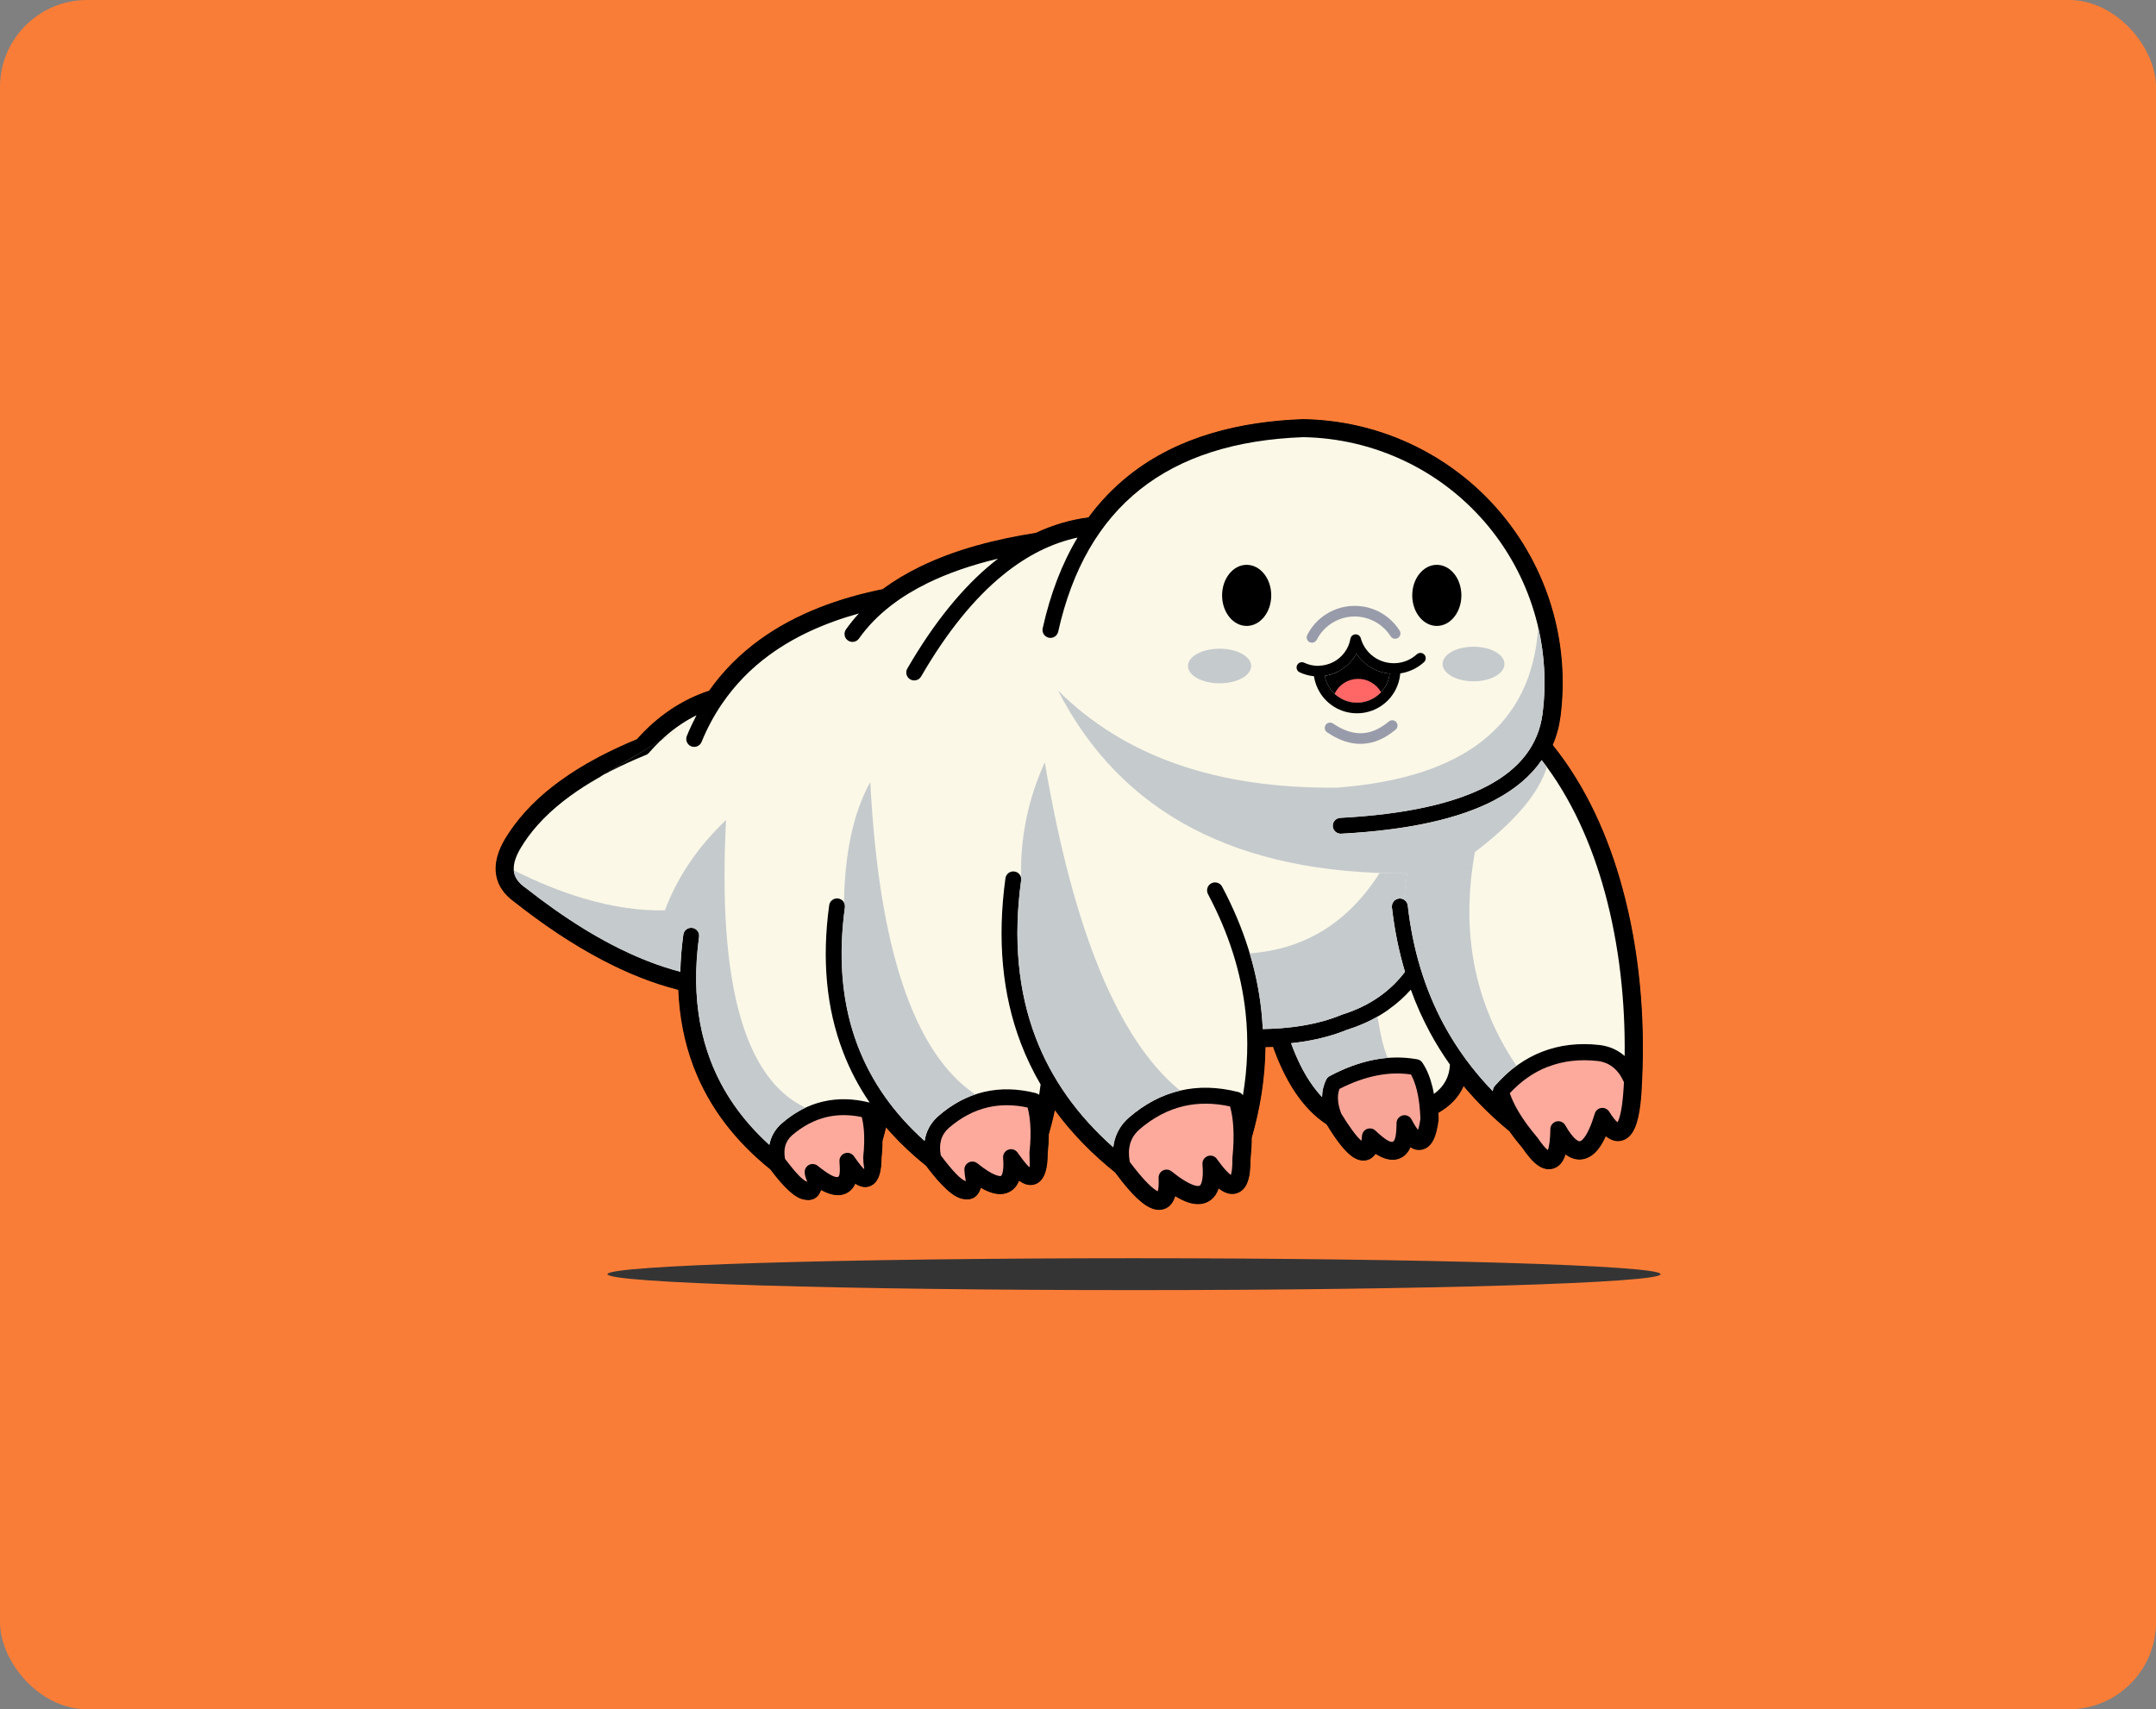 <svg width="396" height="314" viewBox="0 0 396 314" fill="none" xmlns="http://www.w3.org/2000/svg">
<rect x="0" y="0" width="396" height="314" fill="#808080" stroke="none"/>
<rect width="396" height="314" rx="16" fill="#FA7D37"/>
<g clip-path="url(#clip0_8187_22009)">
<path fill-rule="evenodd" clip-rule="evenodd" d="M183.621 215.65C183.621 215.65 183.68 215.52 183.692 215.473C183.952 214.705 183.893 213.535 183.822 212.732C183.739 211.704 184.519 210.782 185.547 210.7C186.244 210.641 186.929 210.983 187.295 211.574C187.744 212.212 188.229 212.874 188.737 213.476C188.725 212.921 188.689 212.377 188.678 211.822C188.678 211.751 188.678 211.692 188.678 211.621C188.855 209.955 188.926 208.277 188.819 206.612C188.76 205.666 188.63 204.733 188.406 203.811C186.114 203.351 183.786 203.303 181.506 203.835C178.883 204.449 176.567 205.773 174.535 207.521C173.921 208.077 173.46 208.75 173.235 209.554C173.011 210.369 173.035 211.243 173.176 212.07C174.074 213.263 175.622 215.284 176.839 216.205C176.768 215.78 176.733 215.355 176.709 214.918C176.662 213.89 177.465 213.004 178.505 212.956C178.954 212.933 179.403 213.086 179.757 213.37C180.714 214.138 182.097 215.189 183.266 215.532C183.325 215.544 183.514 215.603 183.621 215.638M225.824 215.083C225.942 214.374 225.942 213.606 225.931 212.909C225.931 212.838 225.931 212.779 225.931 212.708C226.132 210.806 226.214 208.892 226.084 206.99C226.013 205.855 225.848 204.721 225.576 203.622C222.894 203.067 220.177 202.996 217.495 203.622C214.482 204.331 211.823 205.844 209.496 207.852C208.763 208.514 208.22 209.317 207.948 210.274C207.676 211.255 207.712 212.295 207.889 213.299C209.059 214.847 210.76 217.092 212.343 218.202C212.414 217.623 212.402 216.985 212.379 216.418C212.332 215.39 213.147 214.504 214.175 214.457C214.624 214.433 215.084 214.587 215.427 214.87C216.538 215.756 218.133 216.962 219.491 217.375C219.61 217.411 220.023 217.517 220.118 217.47C220.165 217.434 220.259 217.198 220.271 217.139C220.578 216.229 220.508 214.882 220.425 213.925C220.342 212.897 221.122 211.976 222.15 211.893C222.847 211.834 223.532 212.165 223.898 212.767C224.454 213.547 225.104 214.433 225.813 215.095L225.824 215.083ZM277.787 200.929C278.177 202.004 278.697 203.02 279.276 204C280.233 205.619 281.367 207.12 282.584 208.549C282.655 208.62 282.714 208.703 282.773 208.786C283.163 209.364 283.6 210.003 284.096 210.511C284.309 209.554 284.333 208.443 284.356 207.474C284.344 206.777 284.711 206.139 285.302 205.796C286.199 205.288 287.346 205.607 287.865 206.505C288.338 207.332 289.047 208.478 289.815 209.057C289.862 209.093 290.075 209.246 290.134 209.246C290.252 209.223 290.524 208.916 290.595 208.821C291.493 207.722 292.119 205.808 292.532 204.449C292.662 204.012 292.958 203.634 293.336 203.398C294.21 202.854 295.38 203.126 295.923 204C296.23 204.485 296.573 205.017 296.963 205.454C297.636 203.634 297.766 200.81 297.861 198.873C296.998 196.97 295.64 195.612 293.501 195.316C293.501 195.316 293.478 195.316 293.466 195.316C290.417 194.974 287.334 195.234 284.463 196.356C281.911 197.349 279.701 198.955 277.811 200.929H277.787ZM249.738 208.679C249.738 208.679 249.738 208.644 249.738 208.62C249.809 207.592 250.707 206.801 251.735 206.871C252.196 206.907 252.621 207.096 252.94 207.415C253.294 207.746 255.232 209.494 255.657 209.329C256 209.175 256.083 206.694 256.083 206.281C256.083 205.241 256.933 204.414 257.973 204.414C258.67 204.414 259.296 204.804 259.616 205.418C259.828 205.808 260.041 206.21 260.277 206.588C260.36 206.21 260.419 205.844 260.466 205.465C260.407 203.776 260.242 202.063 259.84 200.42C259.615 199.511 259.32 198.589 258.871 197.762C256.91 197.502 254.937 197.597 252.999 197.963C250.683 198.412 248.45 199.251 246.347 200.326C246.194 200.799 246.134 201.283 246.146 201.779C246.158 202.665 246.406 203.563 246.702 204.39C247.564 205.796 248.58 207.462 249.714 208.679H249.738ZM157.935 205.572C155.938 205.182 153.918 205.146 151.933 205.619C149.605 206.163 147.549 207.332 145.753 208.88C145.222 209.353 144.844 209.932 144.643 210.617C144.454 211.302 144.466 212.047 144.584 212.744C145.387 213.807 146.474 215.225 147.49 216.123C147.431 215.886 147.396 215.638 147.384 215.39C147.337 214.362 148.152 213.476 149.18 213.429C149.629 213.405 150.078 213.559 150.432 213.842C150.905 214.22 153.15 215.981 153.729 215.863C153.918 215.556 153.8 213.795 153.764 213.429C153.681 212.401 154.461 211.479 155.489 211.397C156.186 211.338 156.871 211.68 157.238 212.271C157.545 212.708 157.852 213.133 158.171 213.559C158.147 213.24 158.124 212.921 158.124 212.602C158.124 212.531 158.124 212.472 158.124 212.401C158.277 210.924 158.348 209.412 158.242 207.923C158.183 207.131 158.088 206.34 157.899 205.56L157.935 205.572ZM298.003 193.166C298.062 183.442 296.951 173.541 294.387 164.148C292.083 155.7 288.503 147.383 283.187 140.376C281.013 143.365 278.035 145.622 274.774 147.347C266.504 151.707 255.587 153.113 246.335 153.597C245.307 153.656 244.421 152.841 244.362 151.813C244.315 150.785 245.107 149.899 246.146 149.84C254.807 149.379 265.275 148.103 273.026 144.015C278.26 141.25 282.111 137.186 282.915 131.137C283.742 124.898 283.198 118.554 281.391 112.54C279.583 106.526 276.511 100.937 272.399 96.188C268.288 91.438 263.207 87.598 257.512 84.94C251.841 82.293 245.65 80.864 239.388 80.757C228.825 81.147 218.097 83.581 209.673 90.28C201.473 96.802 197.019 106.112 194.786 116.167C194.562 117.171 193.557 117.809 192.553 117.597C191.549 117.372 190.899 116.368 191.123 115.364C192.364 109.811 194.254 104.376 197.078 99.425C192.447 100.595 188.276 102.922 184.578 105.923C178.41 110.909 173.507 117.703 169.549 124.532C169.029 125.43 167.871 125.737 166.985 125.217C166.087 124.698 165.78 123.54 166.3 122.654C170.364 115.659 175.35 108.771 181.577 103.549C177.784 104.553 174.039 105.841 170.506 107.566C168.273 108.664 166.123 109.94 164.138 111.441C164.067 111.5 163.996 111.559 163.925 111.606C161.704 113.32 159.719 115.305 158.1 117.597C157.498 118.436 156.328 118.636 155.489 118.046C154.65 117.443 154.438 116.273 155.04 115.434C155.501 114.785 155.985 114.147 156.505 113.532C151.224 115.115 146.12 117.384 141.654 120.645C138.263 123.114 135.333 126.092 132.97 129.554L132.946 129.577C131.469 131.751 130.24 134.079 129.248 136.501C128.858 137.446 127.759 137.919 126.802 137.529C125.857 137.139 125.384 136.04 125.774 135.083C126.14 134.185 126.542 133.299 126.967 132.425C126.412 132.744 125.869 133.074 125.337 133.429C123.163 134.882 121.237 136.643 119.524 138.616C119.299 138.876 119.004 139.076 118.673 139.171C113.912 141.121 109.221 143.495 105.05 146.532C101.754 148.93 98.729 151.79 96.508 155.216C96.508 155.24 96.484 155.263 96.473 155.287C95.622 156.539 94.677 158.276 94.795 159.836C94.889 161.088 95.728 162.021 96.721 162.707C96.721 162.707 96.744 162.718 96.744 162.73C96.768 162.73 96.78 162.754 96.803 162.766C101.707 166.629 106.905 170.197 112.447 173.092C116.31 175.113 120.363 176.814 124.569 177.96C124.64 175.845 124.829 173.73 125.112 171.639C125.254 170.611 126.199 169.89 127.227 170.032C128.255 170.174 128.976 171.119 128.834 172.147C128.468 174.841 128.279 177.546 128.303 180.264C128.303 180.311 128.303 180.37 128.303 180.418C128.373 185.309 129.177 190.13 130.914 194.702C133.099 200.432 136.609 205.359 141.075 209.53C141.476 208.171 142.233 207.025 143.296 206.08H143.32C145.588 204.107 148.176 202.654 151.106 201.968C153.658 201.377 156.257 201.413 158.821 201.921C157.06 199.215 155.584 196.332 154.438 193.308C151.129 184.647 150.657 175.384 151.897 166.251C152.039 165.223 152.984 164.503 154.012 164.644C155.04 164.786 155.761 165.731 155.619 166.759C154.461 175.254 154.875 183.903 157.958 191.973C160.451 198.495 164.469 204.083 169.584 208.797C169.608 208.715 169.62 208.632 169.644 208.561C170.069 207.049 170.908 205.773 172.077 204.733H172.101C174.594 202.559 177.453 200.964 180.679 200.208C183.904 199.452 187.201 199.629 190.391 200.432C190.45 200.444 190.509 200.468 190.568 200.491C190.627 200.113 190.674 199.735 190.722 199.345C189.328 196.947 188.134 194.442 187.142 191.843C183.408 182.072 182.876 171.615 184.271 161.324C184.412 160.296 185.358 159.576 186.386 159.717C187.413 159.859 188.134 160.804 187.992 161.832C186.681 171.497 187.154 181.339 190.651 190.519C193.534 198.093 198.236 204.532 204.203 209.967C204.25 209.743 204.297 209.506 204.368 209.282C204.841 207.616 205.762 206.21 207.05 205.064H207.074C209.874 202.63 213.064 200.834 216.679 199.995C220.283 199.156 223.993 199.345 227.561 200.255C227.727 200.29 227.88 200.361 228.022 200.444C228.766 195.694 228.896 190.886 228.388 186.101C227.573 178.48 225.115 171.249 221.535 164.491C221.051 163.569 221.394 162.435 222.315 161.951C223.237 161.466 224.371 161.809 224.855 162.73C228.672 169.902 231.247 177.606 232.122 185.699C232.228 186.68 232.311 187.672 232.358 188.653C233.221 188.629 234.083 188.594 234.934 188.534C234.993 188.534 235.052 188.534 235.099 188.523C236.47 188.428 237.828 188.275 239.187 188.05C241.562 187.66 243.901 187.058 246.123 186.148C246.205 186.112 246.288 186.077 246.371 186.053C248.769 185.309 251.05 184.246 253.105 182.792C254.807 181.587 256.319 180.146 257.607 178.503C256.473 174.675 255.705 170.753 255.256 166.783C255.138 165.755 255.894 164.822 256.922 164.703C257.95 164.585 258.883 165.341 258.989 166.369C259.852 173.966 261.931 181.315 265.559 188.062C267.839 192.292 270.674 196.179 273.971 199.676C274.054 199.499 274.172 199.333 274.313 199.192C276.747 196.439 279.642 194.229 283.092 192.882C286.518 191.547 290.228 191.205 293.867 191.606C293.891 191.606 293.903 191.606 293.927 191.606C295.415 191.807 296.798 192.303 298.015 193.178L298.003 193.166ZM258.989 182.603C257.855 183.797 256.614 184.872 255.268 185.829C252.905 187.495 250.293 188.724 247.54 189.586C245.048 190.602 242.436 191.287 239.778 191.725C239.093 191.843 238.407 191.937 237.71 192.02C238.573 194.288 239.624 196.521 240.983 198.554C241.444 199.251 241.952 199.924 242.495 200.562C242.614 199.723 242.85 198.92 243.228 198.152C243.405 197.809 243.677 197.514 244.02 197.337C246.619 195.943 249.407 194.856 252.314 194.288C254.984 193.769 257.701 193.721 260.383 194.206C260.797 194.277 261.175 194.489 261.459 194.808C261.518 194.879 261.577 194.962 261.624 195.033C262.534 196.392 263.125 197.963 263.503 199.546C263.562 199.771 263.609 200.007 263.656 200.231C265.039 199.038 265.795 197.538 265.901 195.706C264.566 193.816 263.349 191.843 262.25 189.811C260.998 187.495 259.911 185.084 258.989 182.615V182.603ZM243.653 206.552C241.302 205.028 239.4 202.925 237.852 200.61C236.151 198.046 234.851 195.198 233.823 192.315C233.362 192.339 232.89 192.351 232.429 192.363C232.37 198.01 231.484 203.599 229.912 209.01C229.912 210.345 229.818 211.68 229.688 213.004C229.688 214.386 229.605 216.182 229.026 217.446C228.672 218.226 228.116 218.864 227.289 219.159C227.207 219.195 227.136 219.218 227.053 219.242C226.155 219.49 225.281 219.242 224.489 218.781C224.265 218.639 224.04 218.486 223.839 218.32C223.461 219.431 222.788 220.353 221.713 220.849C220.661 221.333 219.515 221.274 218.428 220.955C217.53 220.683 216.656 220.234 215.852 219.75C215.793 219.963 215.711 220.175 215.628 220.376C215.167 221.392 214.399 222.078 213.277 222.231C212.32 222.361 211.386 222.007 210.595 221.51C208.48 220.187 206.294 217.363 204.805 215.378C200.658 212.047 196.889 208.242 193.746 203.941C193.439 205.454 193.061 206.942 192.636 208.407C192.636 209.589 192.553 210.747 192.435 211.917C192.435 213.925 192.175 217.281 189.658 217.67C188.76 217.812 187.886 217.422 187.177 216.903C186.811 217.836 186.197 218.592 185.263 219.029C184.282 219.478 183.219 219.431 182.203 219.124C181.494 218.911 180.797 218.58 180.159 218.202C179.604 219.998 178.328 220.683 176.485 220.163C174.251 219.549 171.451 215.969 170.081 214.15C167.434 212.023 164.965 209.672 162.744 207.108C162.543 207.935 162.33 208.75 162.094 209.554C162.094 210.605 162.023 211.645 161.916 212.696C161.916 214.61 161.645 217.67 159.258 218.049C158.478 218.167 157.722 217.871 157.084 217.458C156.671 218.403 155.974 219.088 154.969 219.407C153.587 219.844 152.039 219.289 150.81 218.616C150.231 220.234 148.991 220.754 147.337 220.293C145.281 219.726 142.752 216.513 141.5 214.835C135.226 209.79 130.287 203.575 127.405 196.013C125.668 191.465 124.782 186.691 124.581 181.835C119.748 180.618 115.105 178.704 110.71 176.4C104.968 173.399 99.58 169.713 94.5 165.708C92.562 164.325 91.227 162.506 91.05 160.072C90.872 157.591 92.007 155.169 93.365 153.148C93.377 153.125 93.389 153.113 93.401 153.101C95.882 149.297 99.19 146.118 102.853 143.46C107.189 140.305 112.045 137.836 116.984 135.792C118.839 133.701 120.93 131.834 123.258 130.286C125.42 128.845 127.771 127.687 130.24 126.883C132.78 123.28 135.888 120.172 139.456 117.573C146.143 112.705 154.083 109.858 162.129 108.227C164.244 106.656 166.513 105.309 168.876 104.151C175.527 100.89 182.959 99.035 190.249 97.889C193.321 96.448 196.558 95.479 199.926 95.042C202.052 92.147 204.545 89.548 207.357 87.315C216.431 80.107 227.88 77.413 239.282 77C239.329 77 239.388 77 239.435 77C246.229 77.118 252.94 78.666 259.096 81.537C265.275 84.42 270.781 88.579 275.235 93.73C279.689 98.882 283.021 104.931 284.982 111.465C286.944 117.987 287.499 124.863 286.625 131.633C286.389 133.441 285.916 135.189 285.195 136.855C291.351 144.5 295.439 153.727 298.003 163.156C301.122 174.581 302.185 186.809 301.606 198.625V198.648C301.5 201.2 301.299 204.863 300.283 207.202C299.905 208.065 299.35 208.88 298.475 209.317C297.459 209.825 296.443 209.695 295.486 209.116C295.297 208.998 295.108 208.868 294.943 208.726C294.553 209.589 294.092 210.44 293.501 211.172C292.78 212.058 291.871 212.755 290.725 212.956C289.555 213.157 288.48 212.779 287.546 212.07C287.475 212.318 287.381 212.578 287.263 212.814C286.885 213.653 286.294 214.327 285.408 214.634C284.498 214.953 283.588 214.764 282.773 214.28C281.568 213.559 280.481 212.117 279.689 210.971C278.827 209.955 278.012 208.916 277.267 207.84C274.207 205.336 271.372 202.559 268.831 199.523C267.886 201.685 266.22 203.28 264.188 204.438C264.212 204.78 264.223 205.111 264.235 205.454C264.235 205.584 264.235 205.702 264.223 205.832C264.046 207.096 263.751 208.715 263.066 209.802C262.605 210.534 261.967 211.066 261.092 211.219C260.36 211.349 259.686 211.16 259.072 210.77C258.647 211.704 257.997 212.472 257.016 212.838C255.516 213.417 253.932 212.779 252.656 211.964C252.113 212.779 251.321 213.228 250.317 213.193C249.478 213.169 248.722 212.767 248.084 212.259C246.406 210.912 244.788 208.396 243.653 206.552Z" fill="black"/>
<path fill-rule="evenodd" clip-rule="evenodd" d="M188.453 203.752C186.138 203.28 183.786 203.232 181.482 203.764C178.848 204.379 176.52 205.702 174.488 207.462C173.862 208.029 173.401 208.715 173.165 209.53C172.928 210.357 172.964 211.255 173.106 212.094C173.767 212.968 175.693 215.485 176.934 216.359C176.934 216.347 176.934 216.324 176.934 216.312C176.851 215.851 176.804 215.378 176.78 214.918C176.733 213.925 177.513 213.074 178.505 213.039C178.942 213.015 179.379 213.157 179.71 213.441C180.655 214.197 182.073 215.272 183.243 215.627C183.337 215.65 183.621 215.733 183.645 215.757C183.68 215.709 183.727 215.579 183.751 215.52C184.011 214.752 183.952 213.547 183.881 212.744C183.798 211.751 184.543 210.877 185.535 210.794C186.22 210.735 186.87 211.066 187.225 211.645C187.414 211.917 188.253 213.074 188.796 213.701C188.796 213.086 188.737 212.425 188.737 211.858C188.737 211.798 188.737 211.728 188.737 211.668C188.914 210.003 188.985 208.313 188.879 206.647C188.82 205.69 188.69 204.721 188.453 203.788M225.647 203.552C222.942 202.984 220.201 202.913 217.495 203.552C214.47 204.26 211.8 205.773 209.461 207.793C208.716 208.467 208.161 209.282 207.889 210.251C207.606 211.243 207.641 212.306 207.83 213.323C208.941 214.788 210.843 217.269 212.403 218.32C212.497 217.706 212.473 216.926 212.45 216.406C212.403 215.414 213.182 214.563 214.175 214.528C214.612 214.504 215.049 214.646 215.38 214.929C216.479 215.804 218.109 217.033 219.468 217.446C219.598 217.482 220.023 217.6 220.153 217.541C220.224 217.493 220.319 217.245 220.342 217.174C220.65 216.265 220.579 214.882 220.508 213.937C220.425 212.945 221.169 212.07 222.162 211.987C222.847 211.928 223.497 212.259 223.84 212.838C224.348 213.535 225.116 214.61 225.86 215.272C225.99 214.528 226.002 213.606 225.99 212.956C225.99 212.897 225.99 212.826 225.99 212.767C226.191 210.877 226.274 208.939 226.144 207.037C226.061 205.891 225.907 204.733 225.624 203.611L225.647 203.552ZM277.705 200.905C278.095 201.992 278.626 203.032 279.205 204.036C280.162 205.655 281.308 207.179 282.513 208.597C282.584 208.667 282.643 208.75 282.702 208.833C283.069 209.376 283.589 210.133 284.12 210.664C284.357 209.684 284.392 208.348 284.416 207.486C284.404 206.824 284.746 206.198 285.325 205.867C286.188 205.371 287.298 205.678 287.795 206.553C288.267 207.38 288.988 208.549 289.756 209.116C289.827 209.164 290.04 209.317 290.122 209.317C290.264 209.294 290.548 208.975 290.63 208.868C291.516 207.77 292.178 205.808 292.58 204.473C292.71 204.048 292.982 203.693 293.36 203.457C294.199 202.937 295.321 203.197 295.853 204.036C296.124 204.473 296.55 205.135 296.975 205.584C297.66 203.835 297.826 200.704 297.908 198.861C297.034 196.923 295.652 195.553 293.49 195.245C293.478 195.245 293.466 195.245 293.454 195.245C290.394 194.903 287.298 195.163 284.416 196.285C281.828 197.29 279.607 198.908 277.705 200.905ZM246.312 200.279C246.147 200.763 246.087 201.271 246.099 201.779C246.111 202.665 246.359 203.587 246.666 204.414C247.446 205.69 248.651 207.64 249.797 208.833C249.797 208.762 249.797 208.691 249.809 208.62C249.88 207.628 250.743 206.872 251.735 206.931C252.172 206.966 252.586 207.143 252.893 207.462C253.212 207.758 255.197 209.577 255.693 209.388C256.095 209.211 256.154 206.647 256.166 206.281C256.166 205.288 256.993 204.485 257.985 204.485C258.647 204.485 259.261 204.863 259.568 205.454C259.793 205.867 260.041 206.34 260.325 206.765C260.431 206.328 260.502 205.879 260.561 205.466C260.502 203.776 260.336 202.039 259.935 200.397C259.71 199.475 259.403 198.53 258.942 197.691C256.957 197.419 254.972 197.514 253.011 197.892C250.672 198.341 248.427 199.192 246.312 200.267V200.279ZM144.525 212.779C145.057 213.476 146.569 215.449 147.62 216.335C147.526 216.028 147.467 215.721 147.455 215.39C147.408 214.398 148.188 213.547 149.18 213.512C149.617 213.488 150.054 213.63 150.385 213.913C150.858 214.291 153.174 216.123 153.776 215.946C154.012 215.662 153.871 213.795 153.847 213.441C153.764 212.448 154.509 211.574 155.501 211.491C156.186 211.432 156.836 211.763 157.191 212.342C157.344 212.566 157.852 213.275 158.278 213.831C158.23 213.429 158.207 213.039 158.207 212.637C158.207 212.578 158.207 212.507 158.207 212.448C158.36 210.971 158.431 209.447 158.325 207.959C158.266 207.143 158.16 206.328 157.97 205.536C155.95 205.135 153.906 205.099 151.898 205.572C149.558 206.115 147.49 207.297 145.683 208.856C145.151 209.341 144.749 209.92 144.56 210.617C144.359 211.326 144.383 212.082 144.501 212.791L144.525 212.779ZM273.995 199.759C274.077 199.558 274.207 199.357 274.361 199.204C276.783 196.451 279.678 194.253 283.104 192.918C286.542 191.583 290.193 191.24 293.844 191.654C293.856 191.654 293.88 191.654 293.891 191.654C295.427 191.855 296.833 192.386 298.062 193.296C298.121 183.537 297.01 173.541 294.447 164.125C292.131 155.641 288.527 147.288 283.175 140.258C281.001 143.283 278.012 145.551 274.739 147.276C266.504 151.624 255.516 153.042 246.336 153.526C245.343 153.574 244.492 152.806 244.433 151.813C244.386 150.821 245.154 149.97 246.147 149.911C254.76 149.45 265.322 148.151 273.049 144.074C278.307 141.298 282.171 137.222 282.974 131.149C283.801 124.898 283.258 118.554 281.438 112.528C279.619 106.502 276.559 100.914 272.435 96.152C268.312 91.391 263.231 87.551 257.524 84.881C251.83 82.222 245.65 80.793 239.376 80.686C228.802 81.076 218.062 83.51 209.614 90.221C201.403 96.755 196.937 106.077 194.692 116.143C194.479 117.112 193.51 117.727 192.541 117.514C191.573 117.301 190.946 116.332 191.171 115.364C192.423 109.763 194.337 104.281 197.197 99.307C192.494 100.465 188.276 102.804 184.507 105.852C178.351 110.838 173.413 117.668 169.455 124.473C168.958 125.336 167.848 125.631 166.985 125.135C166.123 124.638 165.827 123.528 166.324 122.665C170.412 115.612 175.504 108.617 181.825 103.371C177.926 104.387 174.051 105.699 170.447 107.471C168.202 108.57 166.052 109.846 164.055 111.358C163.984 111.417 163.913 111.476 163.843 111.524C161.621 113.237 159.625 115.234 158.006 117.526C157.427 118.341 156.305 118.53 155.489 117.963C154.674 117.384 154.485 116.262 155.052 115.446C155.56 114.737 156.092 114.04 156.659 113.379C151.295 114.962 146.096 117.254 141.559 120.562C138.157 123.043 135.226 126.021 132.863 129.494L132.84 129.53C131.351 131.704 130.122 134.031 129.13 136.477C128.752 137.399 127.7 137.836 126.779 137.47C125.857 137.103 125.408 136.04 125.786 135.118C126.176 134.15 126.613 133.204 127.074 132.259C126.448 132.602 125.833 132.98 125.243 133.37C123.069 134.823 121.131 136.595 119.418 138.568C119.193 138.817 118.91 139.006 118.591 139.112C113.829 141.061 109.115 143.448 104.944 146.473C101.648 148.871 98.611 151.742 96.378 155.181C96.378 155.204 96.355 155.228 96.343 155.24C95.492 156.504 94.535 158.252 94.653 159.836C94.748 161.112 95.599 162.057 96.615 162.766C96.615 162.766 96.638 162.778 96.65 162.789C96.662 162.789 96.686 162.813 96.697 162.825C101.601 166.688 106.811 170.268 112.352 173.163C116.24 175.195 120.328 176.92 124.569 178.066C124.64 175.928 124.817 173.777 125.113 171.663C125.243 170.67 126.152 169.985 127.145 170.115C128.137 170.245 128.834 171.155 128.693 172.147C128.326 174.841 128.137 177.558 128.161 180.276C128.161 180.335 128.161 180.382 128.161 180.429C128.232 185.333 129.035 190.153 130.784 194.737C132.993 200.527 136.538 205.466 141.051 209.672C141.051 209.672 141.051 209.66 141.051 209.648C141.441 208.266 142.209 207.108 143.272 206.151H143.296C145.553 204.178 148.128 202.736 151.047 202.051C153.646 201.448 156.305 201.496 158.892 202.039C157.096 199.298 155.596 196.368 154.426 193.296C151.118 184.624 150.645 175.408 151.886 166.275C152.016 165.282 152.925 164.597 153.918 164.727C154.91 164.857 155.607 165.767 155.466 166.759C154.308 175.278 154.721 183.915 157.805 192.008C160.31 198.589 164.374 204.201 169.537 208.939C169.561 208.821 169.597 208.703 169.632 208.585C170.057 207.084 170.884 205.82 172.042 204.78H172.066C174.559 202.618 177.394 201.023 180.608 200.267C183.822 199.511 187.106 199.688 190.285 200.491C190.367 200.515 190.45 200.539 190.533 200.574C190.592 200.161 190.651 199.735 190.71 199.322C189.316 196.923 188.111 194.407 187.118 191.819C183.385 182.036 182.853 171.627 184.259 161.336C184.389 160.344 185.299 159.658 186.291 159.788C187.284 159.918 187.981 160.828 187.839 161.821C186.516 171.509 186.988 181.327 190.497 190.543C193.404 198.176 198.142 204.65 204.167 210.097C204.215 209.825 204.274 209.565 204.357 209.294C204.817 207.64 205.739 206.245 207.015 205.099H207.039C209.827 202.677 213.017 200.881 216.621 200.042C220.224 199.204 223.911 199.393 227.479 200.302C227.668 200.35 227.845 200.432 228.01 200.527C228.766 195.742 228.908 190.898 228.388 186.065C227.561 178.433 225.116 171.202 221.524 164.432C221.051 163.546 221.394 162.447 222.28 161.986C223.166 161.513 224.253 161.856 224.726 162.73C228.542 169.902 231.118 177.582 231.992 185.675C232.098 186.68 232.181 187.684 232.24 188.7C233.126 188.676 234.012 188.641 234.887 188.582C234.946 188.582 235.005 188.582 235.052 188.57C236.423 188.475 237.793 188.322 239.152 188.097C241.527 187.707 243.89 187.105 246.111 186.195C246.194 186.16 246.265 186.124 246.347 186.101C248.758 185.356 251.05 184.293 253.106 182.84C254.831 181.623 256.343 180.169 257.643 178.504C256.508 174.675 255.74 170.741 255.291 166.759C255.185 165.767 255.906 164.869 256.886 164.763C257.879 164.656 258.777 165.377 258.883 166.358C259.746 173.967 261.825 181.315 265.464 188.074C267.768 192.351 270.627 196.262 273.959 199.782L273.995 199.759ZM259.013 182.473C257.867 183.702 256.603 184.801 255.221 185.77C252.869 187.424 250.258 188.653 247.505 189.515C245.024 190.531 242.413 191.217 239.766 191.642C239.057 191.76 238.337 191.855 237.616 191.949C238.49 194.253 239.554 196.533 240.924 198.577C241.42 199.322 241.952 200.031 242.543 200.704C242.649 199.818 242.886 198.967 243.287 198.164C243.453 197.833 243.724 197.549 244.055 197.384C246.655 196.002 249.431 194.903 252.326 194.348C254.996 193.828 257.69 193.78 260.36 194.265C260.762 194.336 261.116 194.537 261.4 194.844C261.459 194.915 261.518 194.986 261.565 195.068C262.475 196.415 263.054 197.987 263.432 199.558C263.491 199.83 263.562 200.09 263.609 200.361C265.051 199.156 265.854 197.609 265.972 195.683C264.637 193.792 263.408 191.807 262.31 189.775C261.045 187.424 259.947 184.99 259.013 182.485V182.473ZM252.633 211.869C252.101 212.696 251.322 213.157 250.317 213.134C249.502 213.11 248.758 212.72 248.131 212.212C246.489 210.9 244.823 208.301 243.713 206.505C241.361 204.981 239.459 202.89 237.911 200.574C236.21 198.01 234.899 195.139 233.871 192.244C233.363 192.268 232.866 192.28 232.358 192.292C232.311 197.963 231.425 203.552 229.842 208.998C229.842 210.333 229.747 211.668 229.617 213.004C229.617 214.362 229.534 216.17 228.967 217.411C228.613 218.179 228.069 218.805 227.266 219.088C227.195 219.124 227.112 219.147 227.042 219.171C226.155 219.407 225.305 219.171 224.537 218.722C224.289 218.568 224.04 218.391 223.816 218.202C223.816 218.238 223.792 218.273 223.781 218.297C223.402 219.396 222.753 220.293 221.689 220.79C220.65 221.274 219.527 221.203 218.452 220.884C217.542 220.613 216.632 220.14 215.805 219.632C215.734 219.88 215.664 220.116 215.557 220.341C215.108 221.333 214.364 222.007 213.265 222.16C212.332 222.29 211.41 221.936 210.63 221.451C208.575 220.164 206.306 217.269 204.853 215.331C200.658 211.964 196.878 208.124 193.711 203.776C193.392 205.336 193.014 206.883 192.565 208.408C192.565 209.577 192.482 210.759 192.364 211.917C192.364 213.878 192.116 217.222 189.647 217.611C188.737 217.753 187.863 217.34 187.142 216.808C186.787 217.765 186.185 218.545 185.24 218.982C184.283 219.431 183.231 219.372 182.239 219.077C181.506 218.864 180.797 218.509 180.136 218.12C179.628 219.856 178.446 220.66 176.52 220.116C174.311 219.502 171.487 215.898 170.14 214.114C167.458 211.964 164.953 209.577 162.72 206.966C162.519 207.829 162.295 208.703 162.047 209.554C162.047 210.605 161.976 211.657 161.869 212.696C161.869 214.563 161.61 217.611 159.27 217.978C158.479 218.096 157.722 217.789 157.073 217.352C156.671 218.297 155.997 219.006 154.969 219.336C153.587 219.774 152.039 219.195 150.799 218.509C150.279 220.081 149.121 220.707 147.384 220.223C145.352 219.655 142.8 216.418 141.571 214.788C135.297 209.743 130.37 203.552 127.488 195.99C125.751 191.429 124.865 186.644 124.676 181.788C119.843 180.583 115.176 178.657 110.769 176.341C105.039 173.34 99.639 169.654 94.571 165.66C92.645 164.29 91.322 162.482 91.144 160.084C90.967 157.614 92.101 155.204 93.448 153.207C93.46 153.184 93.472 153.172 93.484 153.16C95.953 149.356 99.261 146.189 102.924 143.531C107.248 140.388 112.128 137.907 117.055 135.863C118.91 133.772 121.001 131.905 123.329 130.357C125.503 128.904 127.842 127.769 130.311 126.954C132.852 123.351 135.959 120.243 139.515 117.644C146.191 112.776 154.131 109.929 162.177 108.31C164.292 106.739 166.56 105.392 168.923 104.234C175.551 100.985 183.03 99.118 190.285 97.972C193.357 96.519 196.606 95.561 199.973 95.124C202.112 92.23 204.593 89.63 207.417 87.385C216.455 80.166 227.892 77.484 239.282 77.071C239.341 77.071 239.388 77.071 239.436 77.071C246.229 77.189 252.917 78.725 259.06 81.596C265.228 84.479 270.722 88.626 275.176 93.778C279.63 98.929 282.951 104.966 284.912 111.488C286.873 118.01 287.428 124.863 286.554 131.621C286.318 133.441 285.845 135.201 285.113 136.867C291.268 144.511 295.368 153.751 297.932 163.179C301.039 174.569 302.115 186.857 301.524 198.625V198.648C301.418 201.118 301.193 204.887 300.212 207.179C299.846 208.029 299.291 208.833 298.44 209.258C297.448 209.754 296.455 209.624 295.522 209.057C295.309 208.927 295.108 208.774 294.907 208.608C294.518 209.494 294.033 210.381 293.431 211.125C292.722 211.999 291.835 212.685 290.701 212.885C289.543 213.086 288.492 212.708 287.57 212.023C287.547 211.999 287.511 211.976 287.488 211.964C287.405 212.247 287.31 212.531 287.18 212.791C286.802 213.606 286.235 214.28 285.361 214.575C284.463 214.894 283.589 214.693 282.785 214.221C281.592 213.512 280.493 212.058 279.725 210.924C278.863 209.92 278.047 208.868 277.291 207.781C274.207 205.253 271.348 202.453 268.784 199.381C267.863 201.59 266.173 203.209 264.082 204.39C264.105 204.745 264.117 205.099 264.129 205.442C264.129 205.56 264.129 205.69 264.117 205.808C263.952 207.049 263.645 208.679 262.971 209.754C262.522 210.475 261.896 210.995 261.045 211.137C260.301 211.267 259.616 211.066 259.001 210.652C258.588 211.586 257.95 212.377 256.946 212.767C255.457 213.346 253.862 212.696 252.586 211.869H252.633Z" fill="black"/>
<path fill-rule="evenodd" clip-rule="evenodd" d="M132.615 129.294L107.177 144.547C106.35 145.079 105.547 145.622 104.791 146.177C101.069 148.883 98.174 151.825 96.118 155.003V155.027C94.854 156.905 94.275 158.501 94.37 159.836C94.453 161.041 95.161 162.104 96.473 163.026L96.544 163.073C100.183 165.944 103.739 168.437 107.189 170.564C108.891 171.615 110.58 172.572 112.246 173.447C116.618 175.739 120.859 177.416 124.959 178.492C125.006 176.282 125.195 174.014 125.514 171.686C125.621 170.883 126.353 170.327 127.157 170.434C127.96 170.54 128.515 171.273 128.409 172.076C128.019 174.9 127.842 177.629 127.877 180.264C127.877 180.311 127.877 180.358 127.877 180.394C127.948 185.581 128.834 190.401 130.524 194.832C132.733 200.621 136.325 205.773 141.311 210.298C141.347 210.097 141.394 209.908 141.453 209.707C141.807 208.431 142.516 207.32 143.568 206.375H143.58C145.931 204.319 148.471 202.984 151.189 202.358C153.882 201.732 156.73 201.791 159.731 202.547C157.711 199.593 156.068 196.462 154.816 193.154C151.779 185.203 150.94 176.247 152.299 166.31C152.406 165.507 153.138 164.952 153.942 165.058C154.745 165.164 155.3 165.897 155.194 166.7C153.906 176.152 154.698 184.624 157.557 192.114C160.062 198.672 164.15 204.497 169.833 209.589C169.88 209.27 169.951 208.963 170.034 208.656C170.424 207.261 171.192 206.056 172.338 205.028H172.349C174.949 202.76 177.749 201.295 180.75 200.586C183.751 199.889 186.917 199.96 190.261 200.81C190.486 200.869 190.698 200.976 190.864 201.118C190.97 200.491 191.053 199.853 191.135 199.227C189.718 196.805 188.512 194.288 187.508 191.665C184.082 182.686 183.137 172.584 184.673 161.348C184.779 160.545 185.511 159.989 186.315 160.096C187.118 160.202 187.674 160.934 187.567 161.738C186.102 172.478 187 182.107 190.249 190.626C193.132 198.187 197.882 204.887 204.486 210.747C204.534 210.262 204.628 209.802 204.758 209.353C205.195 207.817 206.046 206.47 207.31 205.336H207.322C210.24 202.795 213.395 201.141 216.751 200.35C220.118 199.558 223.674 199.652 227.443 200.61C227.809 200.704 228.105 200.917 228.294 201.212C229.156 196.096 229.322 191.027 228.778 186.006C227.987 178.669 225.683 171.414 221.878 164.254C221.5 163.546 221.772 162.648 222.481 162.27C223.19 161.891 224.088 162.163 224.466 162.872C228.447 170.363 230.858 177.972 231.685 185.687C231.803 186.798 231.886 187.908 231.945 189.031C232.973 189.019 233.977 188.972 234.958 188.901H235.111C236.553 188.783 237.923 188.629 239.246 188.405C241.834 187.979 244.185 187.329 246.288 186.467L246.489 186.384C249.065 185.581 251.345 184.482 253.342 183.076C255.138 181.812 256.709 180.299 258.056 178.527C256.934 174.77 256.13 170.824 255.658 166.677C255.575 165.873 256.154 165.152 256.957 165.058C257.761 164.975 258.481 165.554 258.576 166.346C259.486 174.404 261.695 181.682 265.192 188.192C267.591 192.634 270.592 196.722 274.196 200.444C274.196 200.054 274.349 199.676 274.621 199.404C277.161 196.521 280.044 194.454 283.234 193.213C286.46 191.961 289.98 191.536 293.809 191.973H293.832C295.628 192.209 297.152 192.882 298.405 193.993C298.535 184.045 297.424 173.683 294.789 164.006C292.332 154.98 288.539 146.555 283.175 139.644C281.202 142.527 278.343 144.96 274.585 146.945C267.981 150.431 258.552 152.498 246.324 153.148C245.52 153.184 244.835 152.569 244.788 151.766C244.752 150.962 245.367 150.277 246.17 150.23C257.973 149.604 266.988 147.642 273.215 144.358C279.193 141.203 282.561 136.808 283.317 131.16C284.144 124.804 283.589 118.412 281.769 112.386C279.961 106.372 276.889 100.737 272.695 95.88C268.489 91.025 263.361 87.173 257.666 84.526C251.995 81.88 245.757 80.415 239.365 80.308C226.864 80.769 216.881 83.971 209.402 89.914C201.934 95.845 196.925 104.553 194.361 116.037C194.184 116.829 193.404 117.325 192.624 117.148C191.833 116.97 191.336 116.191 191.514 115.411C192.931 109.066 195.058 103.513 197.917 98.752C193.168 99.779 188.631 102.048 184.306 105.557C178.942 109.905 173.897 116.143 169.183 124.272C168.781 124.969 167.883 125.206 167.186 124.804C166.489 124.402 166.253 123.504 166.655 122.807C171.558 114.359 176.827 107.861 182.475 103.289L183.314 102.627C178.387 103.808 174.063 105.309 170.329 107.14C167.931 108.322 165.78 109.621 163.878 111.075L163.689 111.217C161.326 113.036 159.353 115.068 157.77 117.301C157.309 117.963 156.399 118.117 155.737 117.656C155.076 117.195 154.922 116.285 155.383 115.624C156.104 114.607 156.895 113.627 157.758 112.693C151.354 114.466 145.907 116.982 141.406 120.255C137.908 122.795 134.99 125.808 132.627 129.27L132.603 129.294C131.138 131.456 129.886 133.783 128.858 136.3C128.551 137.044 127.7 137.399 126.956 137.103C126.211 136.796 125.857 135.946 126.152 135.201C126.684 133.89 127.287 132.625 127.925 131.397C126.956 131.881 126.011 132.425 125.089 133.039C122.986 134.445 121.025 136.194 119.193 138.297C119.004 138.509 118.768 138.663 118.52 138.734C114.219 140.494 110.438 142.42 107.177 144.511L132.615 129.294Z" fill="#FBF8E7"/>
<path fill-rule="evenodd" clip-rule="evenodd" d="M255.019 185.486C252.775 187.058 250.234 188.298 247.387 189.184C245.071 190.13 242.507 190.838 239.707 191.299C238.868 191.441 238.017 191.547 237.131 191.642C238.159 194.418 239.317 196.793 240.629 198.755C241.326 199.794 242.058 200.716 242.826 201.531C242.838 200.373 243.098 199.298 243.594 198.317C243.736 198.034 243.949 197.821 244.209 197.679C246.997 196.191 249.714 195.198 252.385 194.678C255.078 194.159 257.713 194.135 260.301 194.596C260.632 194.655 260.927 194.82 261.128 195.056L261.27 195.246C262.061 196.427 262.664 197.88 263.089 199.617C263.195 200.042 263.29 200.491 263.373 200.964C265.239 199.605 266.22 197.809 266.315 195.565C264.956 193.65 263.715 191.654 262.605 189.586C261.27 187.093 260.1 184.506 259.131 181.8C257.902 183.182 256.532 184.399 255.019 185.463" fill="#FBF8E7"/>
<path fill-rule="evenodd" clip-rule="evenodd" d="M259.155 197.384C257.134 197.089 255.067 197.148 252.94 197.561C250.695 197.998 248.391 198.825 246.028 200.031C245.827 200.562 245.733 201.141 245.745 201.779C245.756 202.606 245.957 203.54 246.347 204.568C247.919 207.131 249.147 208.786 250.057 209.565C250.104 209.329 250.14 209.022 250.163 208.656C250.211 207.852 250.92 207.238 251.723 207.297C252.089 207.32 252.42 207.486 252.668 207.734C254.287 209.258 255.338 209.92 255.823 209.743C256.26 209.577 256.496 208.431 256.508 206.316C256.508 205.513 257.17 204.863 257.973 204.863C258.529 204.863 259.013 205.182 259.261 205.643C259.722 206.517 260.124 207.155 260.454 207.557C260.62 207.084 260.773 206.399 260.892 205.501C260.821 203.516 260.608 201.803 260.254 200.338C259.97 199.18 259.604 198.199 259.155 197.384Z" fill="#F8A597"/>
<path fill-rule="evenodd" clip-rule="evenodd" d="M226.521 206.954C226.427 205.595 226.238 204.367 225.931 203.256C222.93 202.594 220.082 202.583 217.424 203.197C214.517 203.87 211.788 205.312 209.236 207.521C208.409 208.278 207.842 209.14 207.57 210.144C207.298 211.101 207.287 212.212 207.511 213.453C209.602 216.229 211.221 217.978 212.367 218.687L212.639 218.852C212.804 218.368 212.863 217.541 212.804 216.383C212.769 215.579 213.395 214.894 214.198 214.859C214.565 214.847 214.907 214.965 215.179 215.178C216.928 216.584 218.334 217.434 219.385 217.753C219.822 217.883 220.13 217.907 220.319 217.824C220.46 217.765 220.579 217.576 220.685 217.257C220.933 216.524 220.992 215.402 220.862 213.878C220.791 213.074 221.394 212.366 222.197 212.295C222.764 212.247 223.284 212.531 223.568 212.992C224.619 214.457 225.446 215.402 226.084 215.839C226.273 215.248 226.368 214.28 226.356 212.909C226.356 212.862 226.356 212.803 226.356 212.755C226.581 210.629 226.628 208.691 226.521 206.966" fill="#FDAA9C"/>
<path fill-rule="evenodd" clip-rule="evenodd" d="M189.091 211.668C189.292 209.802 189.339 208.1 189.233 206.588C189.15 205.442 188.997 204.402 188.748 203.457C186.161 202.902 183.715 202.89 181.411 203.433C178.871 204.024 176.496 205.288 174.263 207.214C173.554 207.852 173.082 208.596 172.845 209.447C172.621 210.262 172.597 211.196 172.798 212.247C174.996 215.166 176.52 216.737 177.371 216.973C177.465 216.997 177.193 216.253 177.134 214.906C177.099 214.102 177.725 213.417 178.528 213.382C178.895 213.37 179.237 213.488 179.509 213.701C181.033 214.929 182.25 215.674 183.16 215.945C183.503 216.052 183.739 216.075 183.857 216.016C183.928 215.981 184.011 215.851 184.093 215.615C184.306 214.988 184.353 214.02 184.247 212.696C184.176 211.893 184.779 211.184 185.582 211.113C186.149 211.066 186.669 211.349 186.953 211.81C188.205 213.559 188.926 214.421 189.138 214.386C189.162 214.386 189.103 213.535 189.091 211.822C189.091 211.775 189.091 211.716 189.091 211.668Z" fill="#FDAA9C"/>
<path fill-rule="evenodd" clip-rule="evenodd" d="M158.561 212.448C158.739 210.782 158.774 209.258 158.691 207.899C158.62 206.907 158.49 206.021 158.278 205.206C156.009 204.733 153.859 204.733 151.839 205.206C149.582 205.737 147.467 206.86 145.47 208.561C144.856 209.116 144.442 209.754 144.241 210.487C144.041 211.184 144.029 211.987 144.194 212.897C146.144 215.473 147.479 216.855 148.2 217.068C148.424 217.127 147.845 216.442 147.798 215.355C147.762 214.551 148.389 213.866 149.192 213.831C149.558 213.819 149.901 213.937 150.173 214.15C152.11 215.709 153.363 216.394 153.93 216.205C154.249 216.099 154.332 215.154 154.19 213.37C154.119 212.566 154.721 211.857 155.525 211.787C156.092 211.739 156.612 212.023 156.895 212.484C157.982 214.008 158.585 214.752 158.715 214.728C158.821 214.717 158.55 214.02 158.55 212.566C158.55 212.519 158.55 212.46 158.55 212.413" fill="#FDAA9C"/>
<path fill-rule="evenodd" clip-rule="evenodd" d="M274.586 146.969C267.981 150.454 258.552 152.522 246.324 153.172C245.52 153.207 244.835 152.593 244.788 151.79C244.752 150.986 245.367 150.301 246.17 150.254C257.973 149.627 266.988 147.666 273.215 144.382C279.193 141.227 282.561 136.832 283.317 131.184C284.014 125.82 283.719 120.432 282.525 115.257C281.344 133.098 269.044 142.905 245.627 144.689C223.615 144.937 206.531 138.994 194.337 126.86C205.916 149.438 227.29 160.627 258.446 160.438C258.198 162.092 257.997 163.711 257.879 165.282C258.245 165.507 258.517 165.897 258.564 166.369C259.474 174.427 261.683 181.705 265.181 188.216C267.579 192.658 270.58 196.746 274.184 200.468C274.184 200.078 274.337 199.7 274.609 199.428C275.247 198.696 275.921 198.022 276.594 197.396C277.244 196.734 277.894 196.203 278.544 195.801C270.793 184.317 268.253 171.225 270.899 156.527C278.213 150.963 282.62 145.764 284.12 140.932C283.801 140.494 283.482 140.069 283.151 139.644C281.178 142.527 278.319 144.96 274.562 146.945" fill="#C5CACD"/>
<path fill-rule="evenodd" clip-rule="evenodd" d="M253.401 160.379C247.612 169.477 239.648 174.392 229.546 175.136C230.598 178.633 231.307 182.154 231.685 185.699C231.803 186.809 231.886 187.92 231.945 189.043C232.973 189.031 233.977 188.983 234.958 188.913H235.111C236.553 188.794 237.923 188.641 239.247 188.416C241.834 187.991 244.185 187.341 246.288 186.479L246.489 186.396C249.065 185.593 251.345 184.494 253.342 183.088C255.138 181.824 256.709 180.311 258.056 178.539C256.934 174.782 256.13 170.835 255.658 166.688C255.575 165.885 256.154 165.164 256.957 165.07C257.3 165.034 257.619 165.117 257.891 165.282C258.021 163.711 258.21 162.092 258.458 160.438C256.745 160.438 255.055 160.426 253.401 160.367" fill="#C5CACD"/>
<path fill-rule="evenodd" clip-rule="evenodd" d="M284.285 195.966C281.733 196.959 279.406 198.577 277.303 200.822C277.681 201.897 278.212 203.032 278.91 204.213C279.784 205.69 280.906 207.226 282.265 208.833L282.419 209.022C283.187 210.156 283.813 210.9 284.297 211.279C284.569 210.558 284.734 209.294 284.758 207.474C284.746 206.954 285.018 206.446 285.502 206.163C286.2 205.761 287.097 206.009 287.499 206.718C288.244 208.041 288.941 208.927 289.555 209.388C289.827 209.589 290.039 209.684 290.193 209.648C290.394 209.613 290.63 209.424 290.914 209.069C291.599 208.218 292.272 206.718 292.922 204.556C293.017 204.225 293.241 203.93 293.548 203.741C294.234 203.315 295.132 203.528 295.569 204.213C296.183 205.206 296.691 205.855 297.105 206.163L297.235 205.879C297.766 204.65 298.109 202.287 298.275 198.802C297.247 196.486 295.663 195.198 293.513 194.915C290.158 194.537 287.086 194.891 284.309 195.978" fill="#FDAA9C"/>
<path fill-rule="evenodd" clip-rule="evenodd" d="M247.399 189.184C245.083 190.13 242.519 190.838 239.719 191.299C238.88 191.441 238.03 191.547 237.144 191.642C238.171 194.418 239.329 196.793 240.641 198.755C241.338 199.794 242.07 200.716 242.838 201.531C242.85 200.373 243.11 199.298 243.606 198.317C243.748 198.034 243.961 197.821 244.221 197.679C247.009 196.191 249.727 195.198 252.397 194.678C253.236 194.513 254.063 194.407 254.89 194.336C254.193 192.788 253.567 190.259 253.011 186.762C251.298 187.743 249.431 188.546 247.399 189.184Z" fill="#C5CACD"/>
<path fill-rule="evenodd" clip-rule="evenodd" d="M127.866 180.406C127.936 185.593 128.823 190.413 130.512 194.844C132.722 200.633 136.313 205.785 141.299 210.31C141.335 210.109 141.382 209.92 141.441 209.719C141.796 208.443 142.504 207.332 143.556 206.387H143.568C144.962 205.17 146.427 204.201 147.951 203.492C136.668 198.164 131.8 180.548 133.36 150.632C128.161 155.582 124.416 161.112 122.123 167.244C117.409 167.326 112.423 166.594 107.177 165.034C103.066 163.817 98.789 162.092 94.358 159.871C94.441 161.076 95.15 162.14 96.461 163.061L96.532 163.108C100.171 165.98 103.727 168.473 107.177 170.599C108.879 171.651 110.568 172.608 112.234 173.482C116.606 175.774 120.847 177.452 124.947 178.527C124.994 176.318 125.183 174.049 125.502 171.722C125.609 170.918 126.341 170.363 127.145 170.469C127.948 170.576 128.504 171.308 128.397 172.112C128.007 174.935 127.83 177.665 127.866 180.299C127.866 180.347 127.866 180.394 127.866 180.429" fill="#C5CACD"/>
<path fill-rule="evenodd" clip-rule="evenodd" d="M179.119 201.047C167.848 193.402 161.42 174.274 159.849 143.661C156.789 149.178 155.17 156.551 155.016 165.802C155.158 166.062 155.217 166.369 155.182 166.688C155.123 167.149 155.064 167.598 155.005 168.059C153.965 176.956 154.816 184.978 157.533 192.114C160.038 198.672 164.126 204.497 169.809 209.589C169.856 209.27 169.927 208.963 170.01 208.656C170.4 207.261 171.168 206.056 172.314 205.028H172.326C174.452 203.173 176.721 201.85 179.107 201.047" fill="#C5CACD"/>
<path fill-rule="evenodd" clip-rule="evenodd" d="M216.75 200.35C205.408 191.063 197.125 170.965 191.903 140.045C188.843 146.733 187.39 153.81 187.543 161.277C187.567 161.431 187.579 161.584 187.543 161.738C186.078 172.478 186.976 182.107 190.225 190.626C193.108 198.187 197.858 204.887 204.463 210.747C204.51 210.262 204.604 209.802 204.734 209.353C205.172 207.817 206.022 206.47 207.286 205.336H207.298C210.217 202.795 213.371 201.141 216.727 200.35" fill="#C5CACD"/>
<path fill-rule="evenodd" clip-rule="evenodd" d="M228.979 103.761C231.472 103.761 233.493 106.278 233.493 109.373C233.493 112.469 231.472 114.986 228.979 114.986C226.486 114.986 224.466 112.469 224.466 109.373C224.466 106.278 226.486 103.761 228.979 103.761Z" fill="black"/>
<path fill-rule="evenodd" clip-rule="evenodd" d="M263.904 103.761C266.397 103.761 268.418 106.278 268.418 109.373C268.418 112.469 266.397 114.986 263.904 114.986C261.411 114.986 259.391 112.469 259.391 109.373C259.391 106.278 261.411 103.761 263.904 103.761Z" fill="black"/>
<path d="M243.323 124.154C243.465 124.898 243.736 125.596 244.126 126.222C244.682 127.108 245.461 127.852 246.407 128.36C247.352 128.868 248.403 129.105 249.455 129.069C250.495 129.034 251.522 128.727 252.444 128.159C253.366 127.592 254.086 126.801 254.583 125.879C254.937 125.217 255.162 124.497 255.244 123.752C254.736 123.705 254.24 123.611 253.744 123.469C252.373 123.079 251.144 122.335 250.176 121.354C249.786 120.964 249.443 120.539 249.136 120.078C248.959 120.397 248.77 120.704 248.545 120.999C247.824 121.968 246.891 122.784 245.78 123.351C245.001 123.752 244.173 124.024 243.323 124.142M242.224 122.299H242.236C243.146 122.275 244.044 122.051 244.882 121.626C245.709 121.2 246.418 120.586 246.962 119.853C247.505 119.121 247.883 118.258 248.037 117.337C248.132 116.805 248.64 116.451 249.171 116.545C249.573 116.616 249.868 116.911 249.951 117.29C250.246 118.329 250.802 119.251 251.534 119.983C252.279 120.728 253.212 121.295 254.264 121.59C255.315 121.886 256.402 121.909 257.43 121.673C258.458 121.437 259.427 120.929 260.23 120.196C260.632 119.83 261.246 119.865 261.613 120.255C261.979 120.657 261.943 121.271 261.553 121.637C260.502 122.594 259.226 123.256 257.879 123.575C257.654 123.622 257.43 123.67 257.194 123.705C257.099 124.804 256.792 125.855 256.284 126.801C255.634 128.018 254.677 129.069 253.46 129.825C252.255 130.581 250.884 130.983 249.502 131.03C248.132 131.078 246.737 130.771 245.485 130.097C244.221 129.424 243.193 128.443 242.46 127.273C241.893 126.352 241.503 125.324 241.338 124.225C240.44 124.142 239.542 123.894 238.703 123.504C238.219 123.28 238.006 122.689 238.242 122.205C238.467 121.72 239.058 121.508 239.542 121.744C240.393 122.146 241.302 122.335 242.212 122.323L242.224 122.299Z" fill="black"/>
<path fill-rule="evenodd" clip-rule="evenodd" d="M245.78 123.362C245 123.764 244.173 124.036 243.323 124.154C243.465 124.898 243.736 125.596 244.126 126.222C244.681 127.108 245.461 127.852 246.406 128.36C247.352 128.868 248.403 129.105 249.455 129.069C250.495 129.034 251.522 128.727 252.444 128.159C253.366 127.592 254.086 126.801 254.583 125.879C254.937 125.217 255.161 124.497 255.244 123.752C254.736 123.705 254.24 123.611 253.744 123.469C252.373 123.079 251.144 122.335 250.176 121.354C249.786 120.964 249.443 120.539 249.136 120.078C248.959 120.397 248.77 120.704 248.545 120.999C247.824 121.968 246.891 122.784 245.78 123.351" fill="black"/>
<path fill-rule="evenodd" clip-rule="evenodd" d="M249.301 124.709C247.505 124.768 245.898 125.82 245.13 127.439C245.508 127.793 245.946 128.1 246.406 128.36C247.352 128.868 248.403 129.105 249.455 129.069C250.494 129.034 251.522 128.727 252.444 128.159C252.893 127.876 253.306 127.533 253.661 127.155C252.775 125.596 251.097 124.65 249.313 124.709" fill="#FF6666"/>
<path d="M241.846 117.526C241.598 118.01 241.019 118.199 240.534 117.963C240.05 117.715 239.861 117.136 240.109 116.652C240.901 115.08 242.082 113.792 243.512 112.871C244.941 111.949 246.596 111.394 248.356 111.311C250.116 111.228 251.818 111.618 253.33 112.398C254.831 113.178 256.13 114.359 257.076 115.848C257.359 116.309 257.229 116.9 256.768 117.195C256.308 117.479 255.717 117.349 255.421 116.888C254.677 115.706 253.626 114.761 252.42 114.135C251.215 113.509 249.845 113.19 248.439 113.261C247.033 113.331 245.698 113.769 244.563 114.513C243.429 115.257 242.472 116.285 241.846 117.549" fill="#989BAA"/>
<path d="M243.748 134.528C243.299 134.221 243.193 133.618 243.488 133.169C243.795 132.72 244.398 132.614 244.847 132.909C246.678 134.161 248.439 134.764 250.128 134.693C251.806 134.634 253.46 133.913 255.091 132.543C255.504 132.2 256.119 132.247 256.461 132.661C256.804 133.074 256.757 133.689 256.343 134.032C254.37 135.697 252.326 136.56 250.199 136.643C248.084 136.725 245.934 136.016 243.748 134.516" fill="#989BAA"/>
<path fill-rule="evenodd" clip-rule="evenodd" d="M224.005 119.168C227.207 119.168 229.806 120.586 229.806 122.346C229.806 124.107 227.207 125.525 224.005 125.525C220.803 125.525 218.204 124.107 218.204 122.346C218.204 120.586 220.803 119.168 224.005 119.168Z" fill="#C5CACD"/>
<path fill-rule="evenodd" clip-rule="evenodd" d="M270.651 118.802C273.782 118.802 276.334 120.22 276.334 121.98C276.334 123.74 273.794 125.158 270.651 125.158C267.508 125.158 264.968 123.74 264.968 121.98C264.968 120.22 267.508 118.802 270.651 118.802Z" fill="#C5CACD"/>
<path fill-rule="evenodd" clip-rule="evenodd" d="M208.291 231.14C261.707 231.14 305.009 232.451 305.009 234.07C305.009 235.689 261.707 237 208.291 237C154.875 237 111.573 235.689 111.573 234.07C111.573 232.451 154.875 231.14 208.291 231.14Z" fill="#353434"/>
</g>
<defs>
<clipPath id="clip0_8187_22009">
<rect width="213.995" height="160" fill="white" transform="translate(91.002 77)"/>
</clipPath>
</defs>
</svg>
